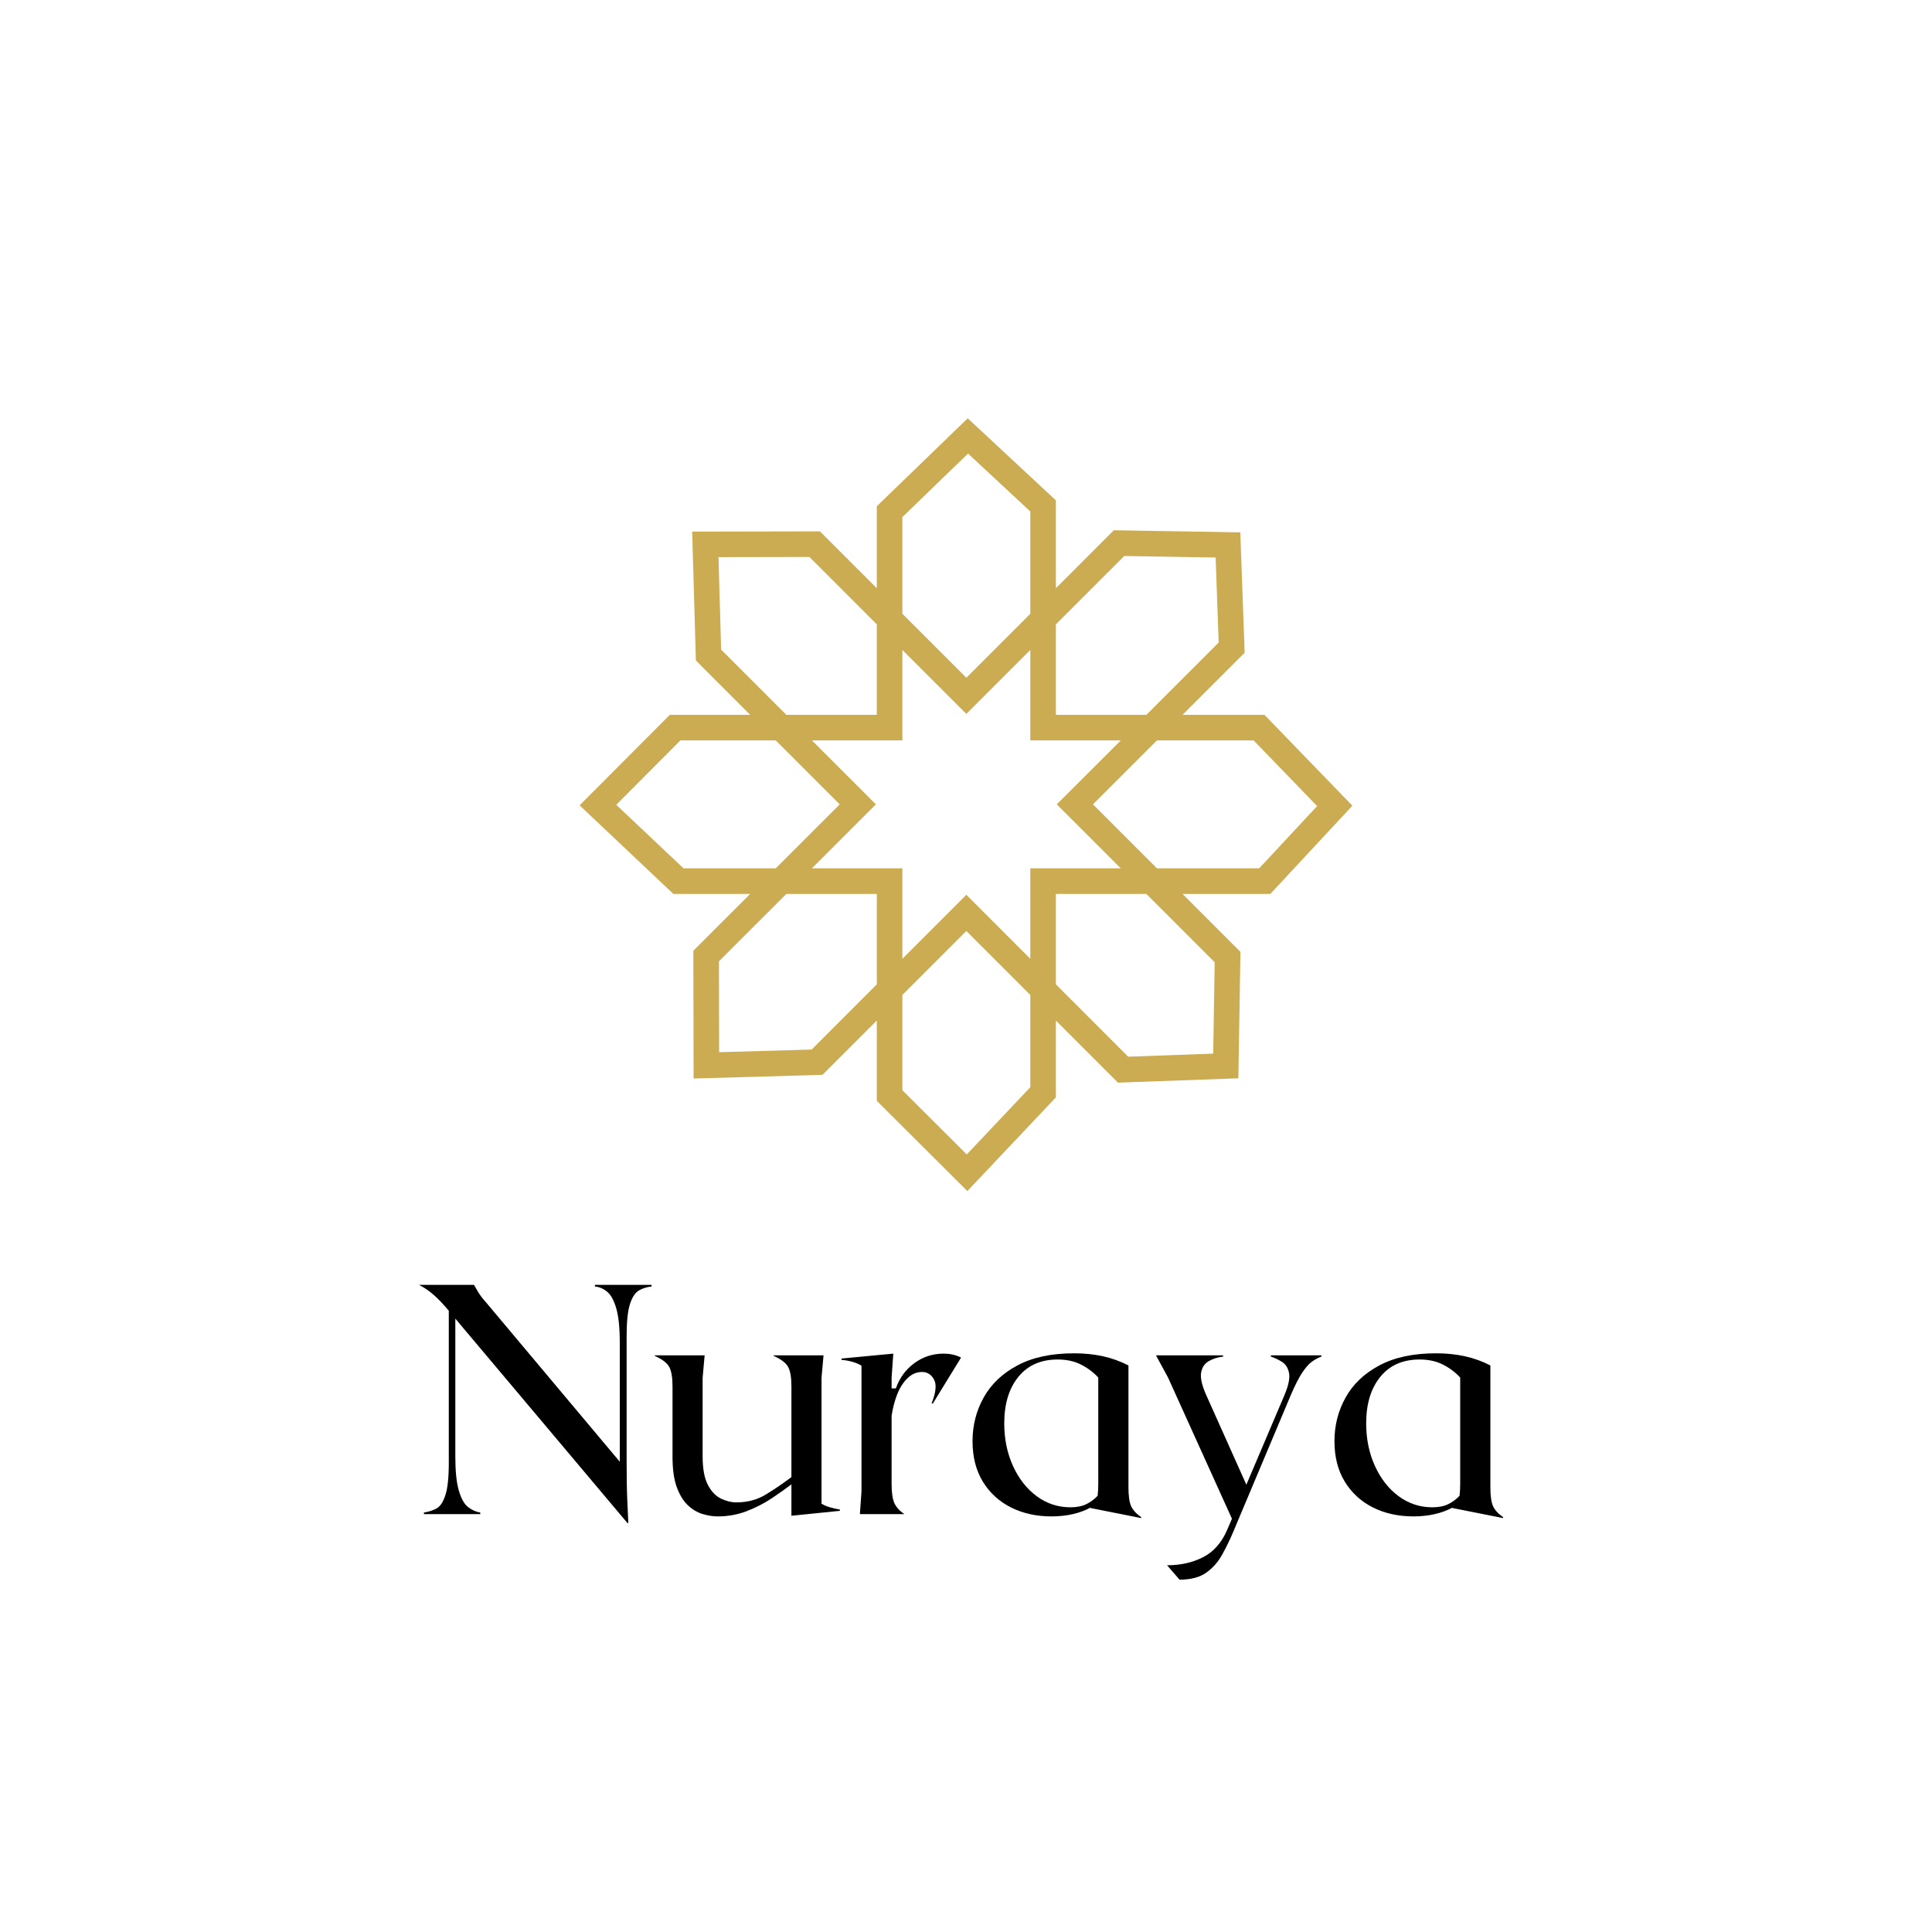 <svg version="1.0" preserveAspectRatio="xMidYMid meet" height="500" viewBox="0 0 375 375" zoomAndPan="magnify" width="500" xmlns:xlink="http://www.w3.org/1999/xlink" xmlns="http://www.w3.org/2000/svg"><defs><g></g><clipPath id="3372d74495"><path clip-rule="nonzero" d="M 112.5 81.191 L 262.5 81.191 L 262.5 231.191 L 112.5 231.191 Z M 112.5 81.191"></path></clipPath></defs><rect fill-opacity="1" height="450" y="-37.5" fill="#ffffff" width="450" x="-37.5"></rect><rect fill-opacity="1" height="450" y="-37.5" fill="#ffffff" width="450" x="-37.5"></rect><g clip-path="url(#3372d74495)"><path fill-rule="nonzero" fill-opacity="1" d="M 262.5 156.387 L 245.43 138.746 L 229.535 138.746 L 241.586 126.695 L 240.746 103.328 L 216.191 102.922 L 204.949 114.168 L 204.949 97.121 L 187.832 81.191 L 170.188 98.262 L 170.188 114.168 L 159.156 103.137 L 134.352 103.184 L 135.07 128.199 L 145.609 138.746 L 130.016 138.746 L 112.5 156.316 L 130.695 173.508 L 145.609 173.508 L 134.578 184.535 L 134.625 209.34 L 159.645 208.625 L 170.188 198.082 L 170.188 213.68 L 187.762 231.191 L 204.949 213 L 204.949 198.094 L 217 210.141 L 240.367 209.301 L 240.77 184.75 L 229.523 173.508 L 246.574 173.508 Z M 204.949 121.188 L 218.219 107.922 L 235.953 108.215 L 236.543 124.711 L 222.512 138.746 L 204.949 138.746 Z M 175.152 100.367 L 187.898 88.039 L 199.984 99.281 L 199.984 119.133 L 187.57 131.547 L 175.152 119.133 Z M 139.973 126.086 L 139.461 108.141 L 157.105 108.105 L 170.188 121.188 L 170.188 138.746 L 152.633 138.746 Z M 132.668 168.539 L 119.617 156.211 L 132.074 143.711 L 150.574 143.711 L 162.988 156.125 L 150.574 168.539 Z M 170.188 191.059 L 157.531 203.719 L 139.582 204.23 L 139.551 186.59 L 152.633 173.508 L 170.188 173.508 Z M 199.984 211.023 L 187.652 224.074 L 175.152 211.613 L 175.152 193.117 L 187.566 180.703 L 199.984 193.125 Z M 199.984 168.539 L 199.984 186.102 L 187.57 173.676 L 175.152 186.094 L 175.152 168.539 L 157.598 168.539 L 170.012 156.125 L 157.598 143.711 L 175.152 143.711 L 175.152 126.156 L 187.57 138.57 L 199.984 126.156 L 199.984 143.711 L 217.543 143.711 L 205.121 156.125 L 217.535 168.539 Z M 235.77 186.773 L 235.48 204.508 L 218.98 205.102 L 204.949 191.066 L 204.949 173.508 L 222.504 173.508 Z M 224.559 168.539 L 212.145 156.125 L 224.566 143.711 L 243.328 143.711 L 255.652 156.457 L 244.41 168.539 Z M 224.559 168.539" fill="#cbac52"></path></g><g fill-opacity="1" fill="#000000"><g transform="translate(80.69, 293.894)"><g><path d="M 34.781 -44.5 L 45.781 -44.5 L 45.781 -44.188 C 44.926 -44.102 44.129 -43.859 43.391 -43.453 C 42.648 -43.055 42.055 -42.188 41.609 -40.844 C 41.16 -39.508 40.938 -37.398 40.938 -34.516 L 40.938 -10.547 C 40.938 -7.242 40.977 -4.672 41.062 -2.828 C 41.156 -0.984 41.223 0.508 41.266 1.656 L 41.141 1.781 L 7.688 -37.953 L 7.688 -11.25 C 7.688 -8.375 7.91 -6.16 8.359 -4.609 C 8.805 -3.055 9.398 -1.984 10.141 -1.391 C 10.879 -0.805 11.676 -0.445 12.531 -0.312 L 12.531 0 L 1.594 0 L 1.594 -0.312 C 2.477 -0.445 3.281 -0.703 4 -1.078 C 4.727 -1.461 5.312 -2.32 5.75 -3.656 C 6.195 -4.988 6.422 -7.098 6.422 -9.984 L 6.422 -39.484 C 5.359 -40.754 4.379 -41.781 3.484 -42.562 C 2.598 -43.344 1.648 -43.988 0.641 -44.5 L 11.312 -44.5 C 11.531 -44.125 11.805 -43.648 12.141 -43.078 C 12.484 -42.504 12.992 -41.836 13.672 -41.078 L 39.609 -10.172 L 39.609 -33.25 C 39.609 -36.133 39.383 -38.348 38.938 -39.891 C 38.5 -41.441 37.914 -42.523 37.188 -43.141 C 36.469 -43.754 35.664 -44.102 34.781 -44.188 Z M 34.781 -44.5"></path></g></g></g><g fill-opacity="1" fill="#000000"><g transform="translate(126.145, 293.894)"><g><path d="M 33.312 -2.031 C 33.781 -1.738 34.363 -1.492 35.062 -1.297 C 35.758 -1.109 36.363 -0.973 36.875 -0.891 L 36.875 -0.641 L 27.469 0.312 L 27.469 -5.781 C 26.363 -4.938 25.078 -4.023 23.609 -3.047 C 22.148 -2.078 20.539 -1.254 18.781 -0.578 C 17.031 0.098 15.156 0.438 13.156 0.438 C 12.227 0.438 11.242 0.281 10.203 -0.031 C 9.16 -0.352 8.207 -0.926 7.344 -1.75 C 6.477 -2.57 5.77 -3.734 5.219 -5.234 C 4.664 -6.742 4.391 -8.707 4.391 -11.125 L 4.391 -24.797 C 4.391 -26.535 4.176 -27.797 3.75 -28.578 C 3.32 -29.359 2.391 -30.066 0.953 -30.703 L 0.953 -30.828 L 10.625 -30.828 L 10.234 -26.453 L 10.234 -11.25 C 10.234 -8.832 10.57 -6.977 11.25 -5.688 C 11.926 -4.395 12.773 -3.504 13.797 -3.016 C 14.816 -2.523 15.812 -2.281 16.781 -2.281 C 18.945 -2.281 20.875 -2.801 22.562 -3.844 C 24.258 -4.883 25.895 -6 27.469 -7.188 L 27.469 -24.797 C 27.469 -26.535 27.254 -27.797 26.828 -28.578 C 26.398 -29.359 25.469 -30.066 24.031 -30.703 L 24.031 -30.828 L 33.703 -30.828 L 33.312 -26.453 Z M 33.312 -2.031"></path></g></g></g><g fill-opacity="1" fill="#000000"><g transform="translate(162.699, 293.894)"><g><path d="M 20.469 -31.156 C 21.062 -31.156 21.625 -31.098 22.156 -30.984 C 22.688 -30.879 23.25 -30.68 23.844 -30.391 L 18.375 -21.484 L 18.125 -21.484 C 18.969 -23.609 19.125 -25.156 18.594 -26.125 C 18.062 -27.102 17.289 -27.594 16.281 -27.594 C 15.219 -27.594 14.27 -27.188 13.438 -26.375 C 12.613 -25.57 11.945 -24.523 11.438 -23.234 C 10.938 -21.941 10.578 -20.555 10.359 -19.078 L 10.359 -5.906 C 10.359 -4.219 10.535 -2.969 10.891 -2.156 C 11.254 -1.352 11.906 -0.633 12.844 0 L 4.203 0 L 4.516 -4.391 L 4.516 -28.797 C 4.086 -29.098 3.504 -29.352 2.766 -29.562 C 2.023 -29.77 1.316 -29.895 0.641 -29.938 L 0.641 -30.203 L 10.688 -31.156 L 10.359 -26.453 L 10.359 -24.406 L 11.188 -24.406 C 11.906 -26.445 13.102 -28.082 14.781 -29.312 C 16.457 -30.539 18.352 -31.156 20.469 -31.156 Z M 20.469 -31.156"></path></g></g></g><g fill-opacity="1" fill="#000000"><g transform="translate(186.221, 293.894)"><g><path d="M 32.812 -5.219 C 32.812 -3.52 32.988 -2.285 33.344 -1.516 C 33.707 -0.754 34.352 -0.055 35.281 0.578 L 35.281 0.766 L 25.375 -1.203 C 25.375 -1.203 25.383 -1.203 25.406 -1.203 C 25.426 -1.203 25.438 -1.223 25.438 -1.266 C 24.414 -0.711 23.27 -0.289 22 0 C 20.727 0.289 19.348 0.438 17.859 0.438 C 14.941 0.438 12.328 -0.141 10.016 -1.297 C 7.703 -2.461 5.879 -4.133 4.547 -6.312 C 3.211 -8.5 2.547 -11.117 2.547 -14.172 C 2.547 -17.223 3.266 -20.039 4.703 -22.625 C 6.141 -25.219 8.32 -27.297 11.25 -28.859 C 14.176 -30.43 17.844 -31.219 22.25 -31.219 C 24.281 -31.219 26.156 -31.023 27.875 -30.641 C 29.594 -30.266 31.238 -29.672 32.812 -28.859 Z M 8.703 -17.609 C 8.703 -14.598 9.266 -11.852 10.391 -9.375 C 11.516 -6.895 13.051 -4.93 15 -3.484 C 16.945 -2.047 19.129 -1.328 21.547 -1.328 C 22.773 -1.328 23.801 -1.531 24.625 -1.938 C 25.457 -2.344 26.191 -2.883 26.828 -3.562 C 26.867 -3.895 26.898 -4.266 26.922 -4.672 C 26.941 -5.078 26.953 -5.535 26.953 -6.047 L 26.953 -26.516 C 26.023 -27.523 24.914 -28.359 23.625 -29.016 C 22.332 -29.68 20.816 -30.016 19.078 -30.016 C 15.805 -30.016 13.258 -28.891 11.438 -26.641 C 9.613 -24.391 8.703 -21.379 8.703 -17.609 Z M 8.703 -17.609"></path></g></g></g><g fill-opacity="1" fill="#000000"><g transform="translate(222.776, 293.894)"><g><path d="M 23.906 -30.828 L 33.703 -30.828 L 33.703 -30.578 C 33.016 -30.328 32.375 -29.977 31.781 -29.531 C 31.195 -29.082 30.582 -28.367 29.938 -27.391 C 29.301 -26.422 28.582 -25.004 27.781 -23.141 L 16.594 3.438 C 15.957 4.957 15.242 6.426 14.453 7.844 C 13.672 9.27 12.645 10.438 11.375 11.344 C 10.102 12.258 8.367 12.719 6.172 12.719 L 3.75 9.922 C 6.375 9.922 8.703 9.398 10.734 8.359 C 12.773 7.316 14.328 5.566 15.391 3.109 L 16.344 0.891 L 3.938 -26.516 L 1.594 -30.828 L 14.625 -30.828 L 14.625 -30.578 C 13.562 -30.453 12.629 -30.156 11.828 -29.688 C 11.023 -29.219 10.535 -28.473 10.359 -27.453 C 10.191 -26.441 10.508 -25.023 11.312 -23.203 L 19.141 -5.719 L 26.578 -23.203 C 27.336 -25.023 27.617 -26.422 27.422 -27.391 C 27.234 -28.367 26.789 -29.082 26.094 -29.531 C 25.395 -29.977 24.664 -30.328 23.906 -30.578 Z M 23.906 -30.828"></path></g></g></g><g fill-opacity="1" fill="#000000"><g transform="translate(256.47, 293.894)"><g><path d="M 32.812 -5.219 C 32.812 -3.52 32.988 -2.285 33.344 -1.516 C 33.707 -0.754 34.352 -0.055 35.281 0.578 L 35.281 0.766 L 25.375 -1.203 C 25.375 -1.203 25.383 -1.203 25.406 -1.203 C 25.426 -1.203 25.438 -1.223 25.438 -1.266 C 24.414 -0.711 23.27 -0.289 22 0 C 20.727 0.289 19.348 0.438 17.859 0.438 C 14.941 0.438 12.328 -0.141 10.016 -1.297 C 7.703 -2.461 5.879 -4.133 4.547 -6.312 C 3.211 -8.5 2.547 -11.117 2.547 -14.172 C 2.547 -17.223 3.266 -20.039 4.703 -22.625 C 6.141 -25.219 8.32 -27.297 11.25 -28.859 C 14.176 -30.43 17.844 -31.219 22.25 -31.219 C 24.281 -31.219 26.156 -31.023 27.875 -30.641 C 29.594 -30.266 31.238 -29.672 32.812 -28.859 Z M 8.703 -17.609 C 8.703 -14.598 9.266 -11.852 10.391 -9.375 C 11.516 -6.895 13.051 -4.93 15 -3.484 C 16.945 -2.047 19.129 -1.328 21.547 -1.328 C 22.773 -1.328 23.801 -1.531 24.625 -1.938 C 25.457 -2.344 26.191 -2.883 26.828 -3.562 C 26.867 -3.895 26.898 -4.266 26.922 -4.672 C 26.941 -5.078 26.953 -5.535 26.953 -6.047 L 26.953 -26.516 C 26.023 -27.523 24.914 -28.359 23.625 -29.016 C 22.332 -29.68 20.816 -30.016 19.078 -30.016 C 15.805 -30.016 13.258 -28.891 11.438 -26.641 C 9.613 -24.391 8.703 -21.379 8.703 -17.609 Z M 8.703 -17.609"></path></g></g></g></svg>